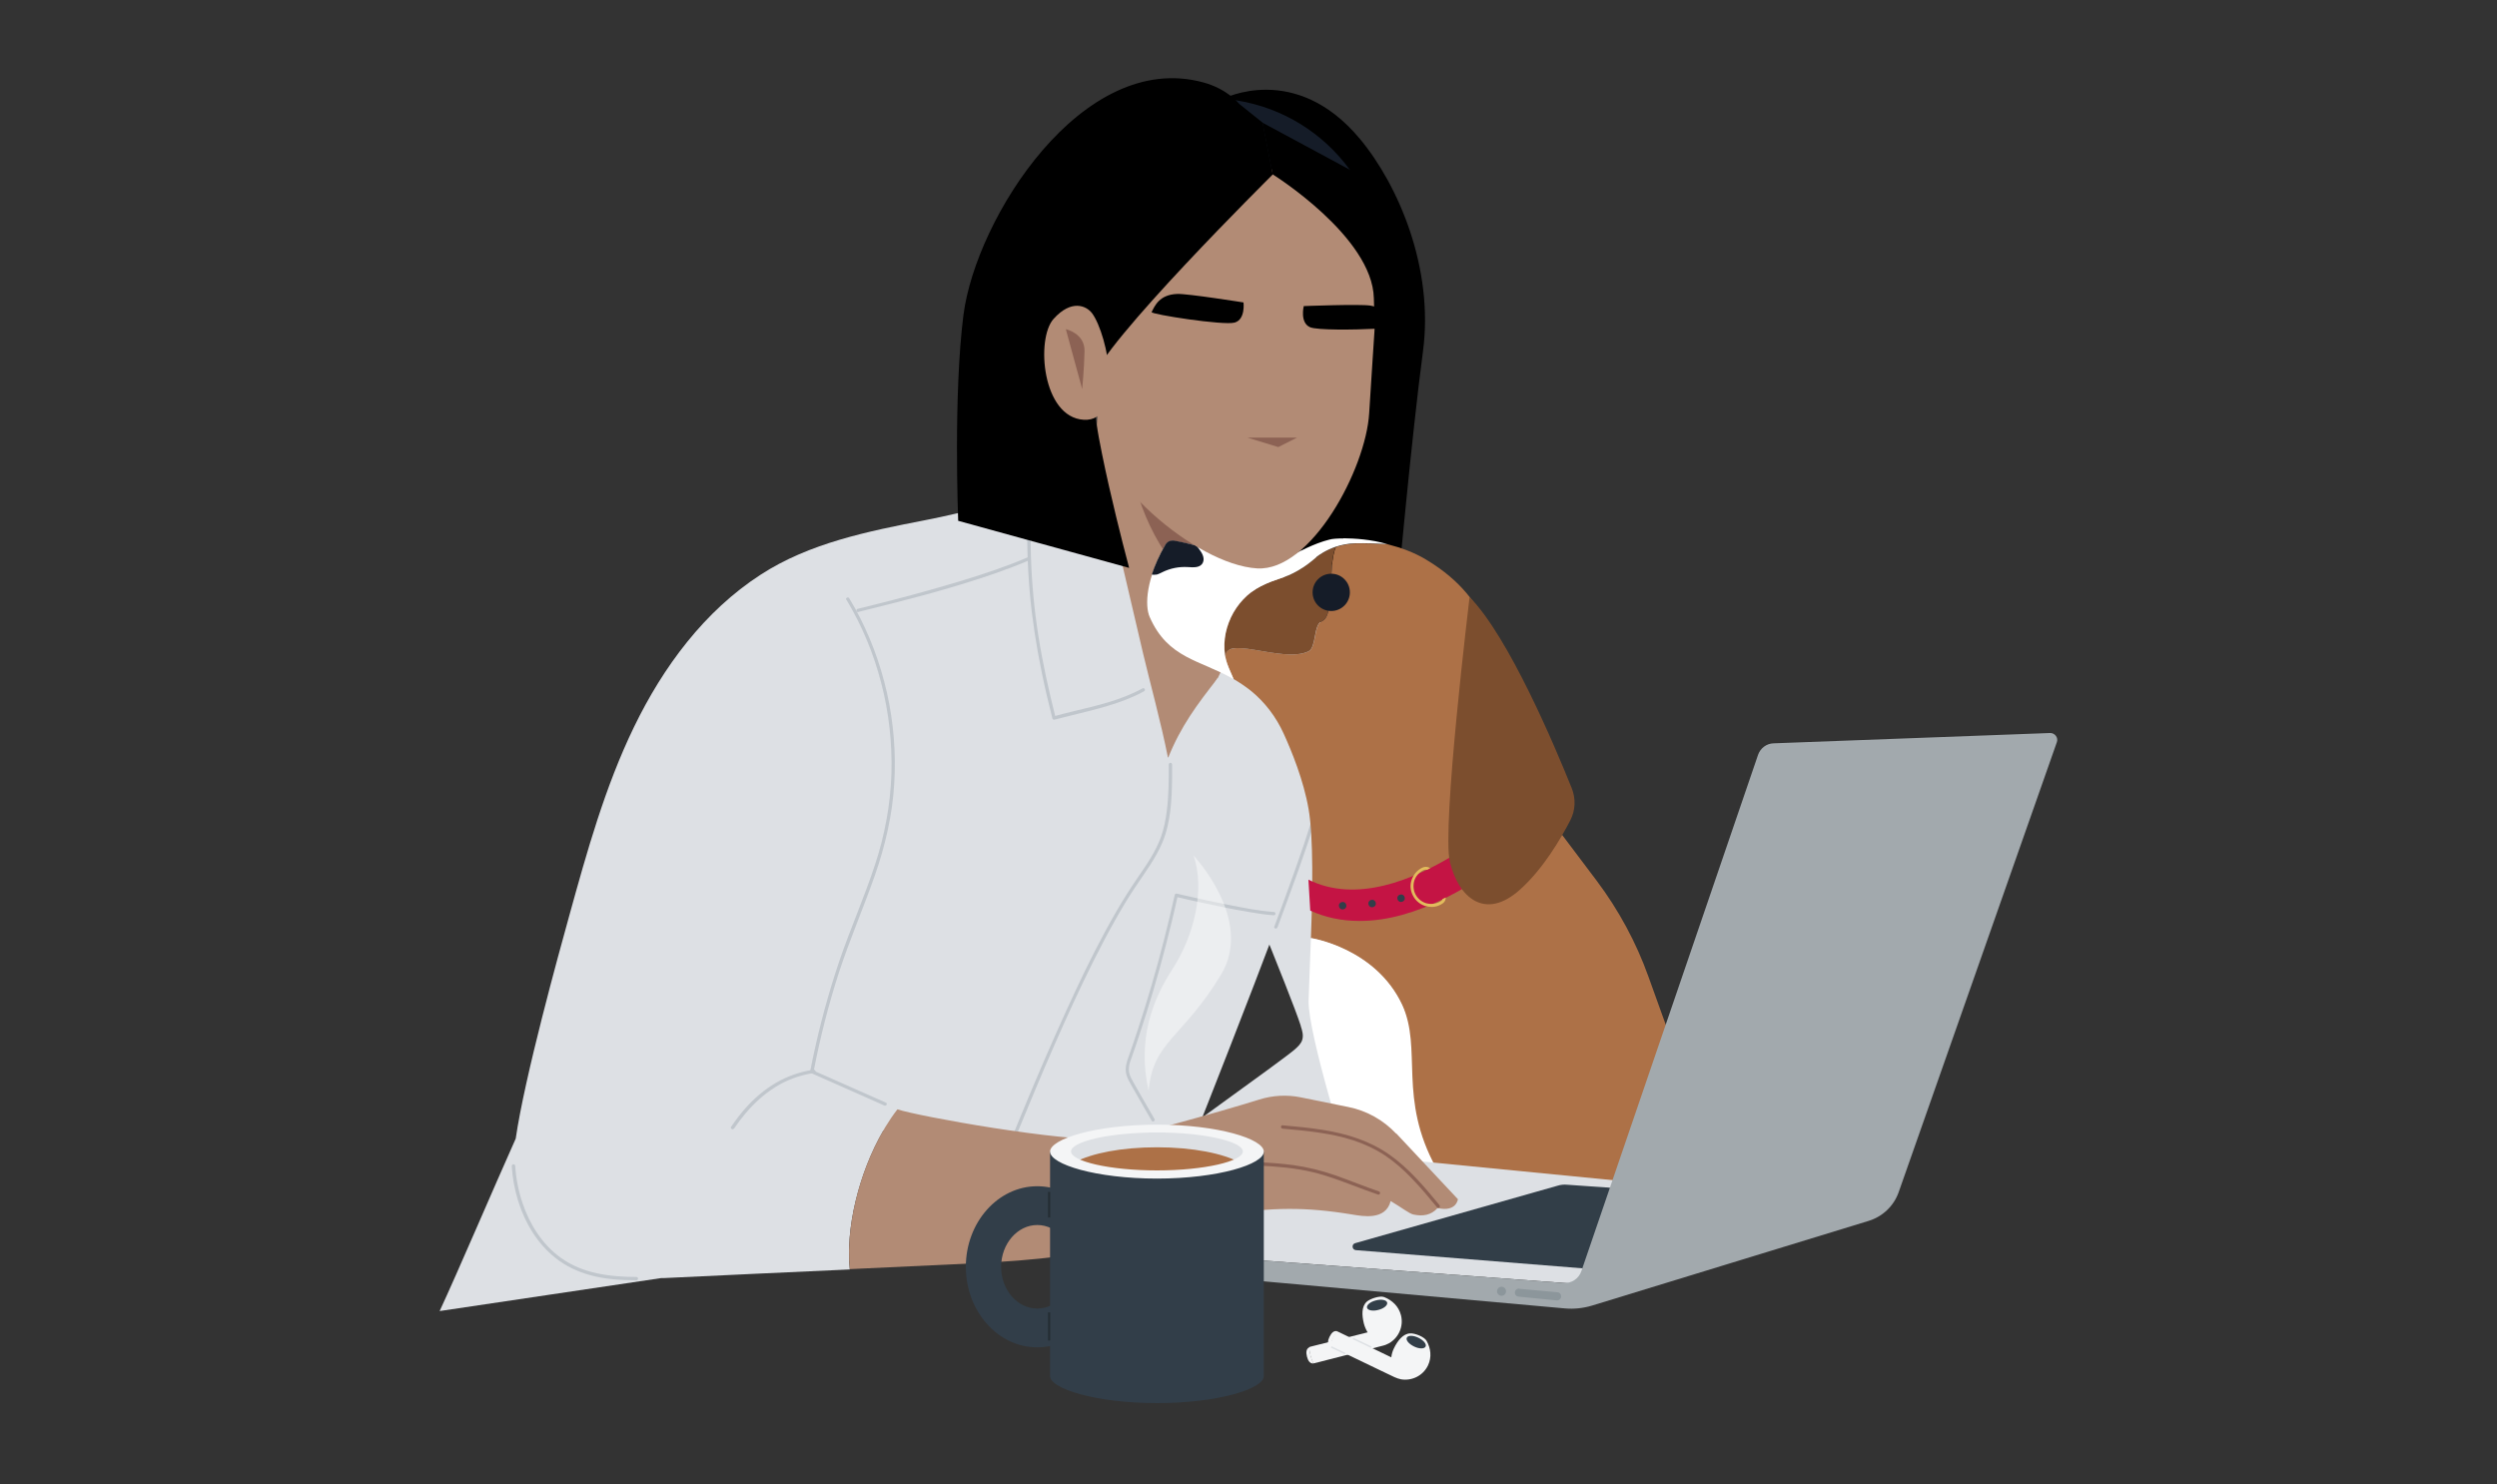 <?xml version="1.0" encoding="UTF-8"?><svg xmlns="http://www.w3.org/2000/svg" viewBox="0 0 150 89.17"><rect x="0" y="0" width="150" height="89.17" fill="#333333" stroke="none"/><defs><style>.g,.h{fill:#fff;}.i{fill:#7c4e2e;}.j{fill:#8c6254;}.k{fill:#f4f5f6;}.l{fill:#151c28;}.m{fill:#323e49;}.n{fill:#ad7147;}.o{fill:#8c969b;}.h{opacity:.44;}.p{fill:#b28b75;}.q{fill:none;}.r{fill:#c0c6cc;}.s{fill:#e2bc5d;}.t{fill:#dde0e4;}.u{fill:#323e48;}.v{fill:#c41444;}.w{fill:#242d33;}.x{fill:#a2a9ad;}</style></defs><g id="a"/><g id="b"><g id="c"><g><rect class="q" width="150" height="89.17"/><g><g><path class="k" d="M78.89,81.91s.05,0,.08-.01l3.13-.8,.97-.25c.14-.03,.26-.09,.38-.15,.57-.33,.88-1.01,.71-1.68-.14-.54-.53-.9-1.01-1.09-.26-.1-.85,.1-1.05,.28-.32,.3-.29,.82-.17,1.31,.05,.19,.13,.37,.22,.52h0l.02,.03v.02h.01v-.02l-.03-.02h0l-3.43,.86s-.06,.02-.08,.03c.01,.16,.04,.32,.08,.49,.04,.17,.1,.33,.17,.48Z"/><path class="k" d="M78.51,81.5c.06,.24,.17,.43,.39,.42-.07-.15-.12-.31-.17-.48-.04-.17-.07-.33-.08-.49-.19,.09-.2,.31-.14,.55Z"/><path class="u" d="M82.65,78.13c.33-.09,.64-.03,.68,.13,.04,.16-.2,.36-.53,.44-.33,.09-.64,.03-.68-.13-.04-.16,.2-.36,.53-.44Z"/><path class="k" d="M79.89,80.87s.04,.03,.07,.04l2.91,1.4,.9,.43c.13,.06,.26,.1,.39,.13,.65,.11,1.32-.21,1.62-.83,.24-.5,.17-1.03-.08-1.48-.13-.24-.71-.47-.99-.45-.43,.02-.75,.44-.97,.89-.09,.18-.14,.36-.16,.54h0v.06h0v-.05h0l-3.2-1.54s-.06-.02-.08-.03c-.09,.13-.18,.27-.25,.43-.08,.16-.14,.32-.18,.47Z"/><path class="k" d="M79.87,80.31c-.11,.22-.14,.44,.03,.57,.04-.16,.1-.32,.18-.47,.07-.15,.16-.3,.25-.43-.21-.05-.35,.11-.46,.33Z"/><path class="u" d="M85.2,80.37c.31,.15,.51,.38,.44,.53-.07,.15-.38,.15-.69,0-.31-.15-.51-.38-.44-.53,.07-.15,.38-.15,.69,0Z"/><rect class="t" x="80.34" y="80.65" width=".09" height=".93" transform="translate(-27.5 118.57) rotate(-64.4)"/><rect class="t" x="81.78" y="80.07" width=".09" height="1.22" transform="translate(-26.29 119.61) rotate(-64.4)"/></g><path class="t" d="M78.14,61.65c.09,.27,.17,.55,.09,.82-.07,.24-.27,.42-.45,.58-.72,.64-8.38,6.07-9.1,6.7l-3.1,3.17,20.84-2.07,2.6-1.26s1.47-.86,1.67-1.09c1.8-2,.6-5.2-.45-7.68-2.52-5.98-5.3-11.86-7.57-17.93-1.85-4.95-4.84-6.81-4.84-6.81l-2.72-5.89-4.79,9.54,3.2,10.34s4.02,9.68,4.62,11.56Z"/><g><path class="p" d="M73.15,40.75c.61-1.13,3.14-8.3,3.55-9.52l-10.01-13.13-1.13,10.94-.5,12.97,3.31,6.47,4.77-7.74Z"/><path class="j" d="M76.34,32.3l-1.82,5.17s-6.68-3.29-6.8-11.96c-.08-6.04,8.62,6.79,8.62,6.79Z"/></g><path class="t" d="M73.88,41.84l-.73-1.09c-1.25,1.59-2.21,2.88-2.97,4.76h-.02c-.4-2.04-1.13-4.71-1.49-6.24-.91-3.89-2.3-9.73-2.88-12.63-.74,.8-3.32,2.61-3.97,2.97-1.64,.54-3.66,1.14-6.23,1.64-3.44,.67-6.96,1.37-9.9,3.28-3.37,2.18-5.85,5.53-7.6,9.14-1.75,3.61-2.83,7.5-3.9,11.37-.62,2.24-2.67,9.65-3.21,13.37-1.36,3.04-3.49,8.04-4.57,10.36l13.3-1.98h.14c3.73-.18,7.47-.35,11.2-.52-.26-2.41,.52-5.77,2.02-8.35l3.93,1.21-.71,3.36,14.82-2.54c.57-1.44,7.74-19.43,8.88-23.72l-6.1-4.37Z"/><g><path class="r" d="M30.74,70.05c.09,1.4,.5,2.81,1.26,4,.37,.58,.83,1.1,1.37,1.53,.6,.48,1.3,.81,2.04,1.02,.91,.26,1.87,.32,2.82,.32,.13,0,.13-.2,0-.2-1.58,0-3.22-.2-4.54-1.15-1.1-.79-1.86-1.99-2.29-3.26-.25-.73-.4-1.49-.45-2.26,0-.13-.21-.13-.2,0h0Z"/><path class="r" d="M76.74,55.72c.42-1.13,.84-2.27,1.25-3.41,.31-.89,.62-1.77,.9-2.67,.12-.38,.23-.75,.33-1.13,.03-.13-.16-.18-.19-.05-.2,.74-.44,1.48-.68,2.21-.34,1.01-.7,2.01-1.06,3-.24,.67-.49,1.33-.74,2-.05,.12,.15,.17,.19,.05h0Z"/><path class="r" d="M70.21,45.94c0,.93,0,1.86-.12,2.78-.06,.53-.17,1.06-.35,1.57-.32,.88-.86,1.66-1.39,2.43-.46,.67-.89,1.35-1.29,2.04-.9,1.56-1.71,3.17-2.47,4.8-.81,1.73-1.58,3.48-2.33,5.24-.67,1.57-1.31,3.15-1.96,4.74-.07,.17-.14,.34-.21,.51-.05,.12,.15,.17,.19,.05,.64-1.55,1.27-3.1,1.92-4.65,.74-1.76,1.5-3.51,2.3-5.24,.77-1.66,1.58-3.31,2.48-4.91,.39-.69,.79-1.37,1.23-2.02,.58-.87,1.21-1.7,1.62-2.67,.5-1.2,.56-2.54,.58-3.83,0-.28,0-.57,0-.85,0-.13-.2-.13-.2,0h0Z"/><path class="r" d="M50.85,36.04c.94,1.56,1.64,3.25,2.09,5.01,.46,1.77,.66,3.6,.61,5.42-.06,1.87-.4,3.71-.99,5.49-.63,1.93-1.46,3.79-2.12,5.72-.66,1.94-1.2,3.93-1.62,5.94-.05,.25-.1,.49-.15,.74,0,.04,0,.1,.05,.11l3.86,1.71,.54,.24c.12,.05,.22-.12,.1-.17-1.29-.57-2.57-1.14-3.86-1.71l-.54-.24,.05,.11c.39-2.04,.9-4.05,1.54-6.02,.64-1.95,1.46-3.84,2.14-5.78,.63-1.8,1.06-3.65,1.17-5.55,.11-1.82-.04-3.66-.44-5.44-.4-1.77-1.04-3.49-1.92-5.08-.11-.2-.23-.4-.35-.6-.07-.11-.24,0-.17,.1h0Z"/><path class="r" d="M69.34,67.21l-.72-1.25-.35-.61c-.11-.2-.23-.39-.33-.6-.1-.2-.15-.41-.12-.63,.02-.22,.1-.43,.18-.64,.15-.44,.31-.88,.45-1.32,.58-1.75,1.11-3.52,1.57-5.31,.26-1.01,.51-2.02,.73-3.04l-.12,.07c.5,.12,1,.23,1.5,.34,.98,.21,1.96,.42,2.94,.58,.48,.08,.97,.16,1.45,.19,.13,0,.13-.19,0-.2-.93-.07-1.84-.25-2.75-.43-.86-.17-1.71-.35-2.56-.55-.17-.04-.35-.08-.52-.12-.05-.01-.11,.02-.12,.07-.41,1.83-.87,3.65-1.4,5.46-.26,.9-.54,1.79-.83,2.67-.15,.45-.3,.91-.46,1.36-.14,.41-.34,.85-.22,1.3,.06,.23,.18,.44,.3,.65l.4,.7,.82,1.43c.06,.11,.24,.01,.17-.1h0Z"/><path class="r" d="M51.58,36.76c1.34-.33,2.68-.67,4.02-1.03,1.39-.38,2.78-.8,4.15-1.27,.71-.25,1.41-.51,2.1-.81,.12-.05,.02-.23-.1-.17-1.26,.54-2.57,.98-3.88,1.38-1.38,.42-2.77,.81-4.17,1.17-.72,.19-1.45,.37-2.18,.55-.13,.03-.07,.23,.05,.19h0Z"/><path class="r" d="M68.63,41.36c-1.29,.71-2.75,1.04-4.17,1.38-.39,.1-.78,.19-1.17,.3l.12,.07c-.41-1.62-.77-3.25-1.03-4.9-.25-1.58-.4-3.18-.45-4.78-.03-.96-.03-1.92,0-2.87,0-.13-.2-.13-.2,0-.05,1.68-.02,3.36,.13,5.03,.14,1.6,.39,3.19,.71,4.76,.19,.94,.41,1.88,.65,2.82,.01,.05,.07,.08,.12,.07,1.43-.38,2.9-.66,4.29-1.2,.38-.15,.75-.31,1.1-.51,.11-.06,.01-.24-.1-.17h0Z"/><path class="r" d="M44.1,67.8c.88-1.3,2.03-2.44,3.51-3,.42-.16,.86-.27,1.31-.34,.13-.02,.07-.21-.05-.19-.8,.12-1.58,.39-2.28,.8-.68,.4-1.28,.92-1.8,1.5-.31,.35-.6,.73-.87,1.13-.07,.11,.1,.21,.17,.1h0Z"/></g><path d="M73.47,5.94s4.33-2.26,8.22,2.4c2.31,2.77,4.46,7.78,3.79,12.78-.67,5-1.55,14.65-1.55,14.65l-8.31-3.92,.96-10.9-3.1-15.01Z"/><path class="n" d="M101.24,64.83l-2.21-6.14c-.74-2.07-1.79-4.01-3.11-5.77-1.38-1.84-2.99-3.97-3.07-4.04l-1.19,.28-1.33-6.57s-.41-4.1-1.09-5.26c-.56-.95-1.33-2.37-3.59-3.72-.7-.42-1.5-.71-2.29-.91-.63-.04-1.32-.06-1.9-.05-.46,.01-.87,.1-1.21,.21-.53,1.23,0,4.13-.85,4.47-.49,.2-.31,1.56-.78,1.8-1.59,.78-5.37-1.18-4.96,.54,.05,.23,.24,.66,.45,1.13,.34,.2,.69,.43,1.03,.7,.85,.69,1.52,1.58,1.97,2.57,.48,1.05,1.2,2.81,1.5,4.54,.3,1.71,.24,5.04,.14,7.76,0,0,3.86,.59,5.47,4.01,1.24,2.63-.26,11-.05,13.16l7.77-1.46,12.03,.56-2.73-7.8Z"/><path class="g" d="M78.75,56.37c-.02,.56-.13,3.25-.14,3.74-.05,2.02,2.48,9.97,2.48,9.97l5.19,.1c-2.32-4.19-.82-7.17-2.05-9.81-1.6-3.42-5.47-4.01-5.47-4.01Z"/><path class="i" d="M79.04,33.51h0c-.29,.25-.62,.5-1.05,.76-.85,.5-1.29,.46-2.25,.95-1.58,.8-2.51,2.73-2.09,4.45-.42-1.72,3.37,.24,4.96-.54,.47-.23,.29-1.6,.78-1.8,.85-.34,.32-3.24,.85-4.47-.61,.2-1.01,.49-1.15,.61l-.05,.05Z"/><path class="g" d="M80.71,32.35c-.38,0-.68,.02-.85,.07-.45,.11-.93,.3-1.38,.51-.35,.16-.68,.33-.95,.49-.55,.31-1.19,.41-1.81,.28-1.22-.26-4.33-1.06-5.12-1.19h-.07c-.21-.05-.41,.05-.52,.23-1.16,2.01-1.25,3.63-.95,4.32,1.1,2.52,3.03,2.58,5.04,3.74-.21-.47-.39-.9-.45-1.13-.42-1.72,.51-3.65,2.09-4.45,.96-.48,1.4-.45,2.25-.95,.43-.25,.76-.51,1.05-.76h0s.02-.02,.05-.05c.14-.11,.54-.4,1.15-.61,.34-.11,.74-.2,1.21-.21,.58-.01,1.27,.01,1.9,.05-1.02-.29-1.96-.34-2.65-.35Z"/><path class="v" d="M81.65,55.33c-1.06,0-2.04-.21-2.94-.62l-.11-1.86c5.67,2.83,13.69-5.36,13.78-5.45l.88,1.89c-.76,.73-2.67,2.49-5.09,3.93-1.83,1.09-3.57,1.77-5.17,2.01-.46,.07-.9,.1-1.33,.1Z"/><path class="m" d="M80.88,54.44c-.01,.12-.12,.21-.25,.2-.12-.01-.21-.12-.2-.25,.01-.12,.12-.21,.25-.2,.12,.01,.21,.12,.2,.25Z"/><path class="m" d="M82.65,54.31c-.01,.12-.12,.21-.25,.2-.12-.01-.21-.12-.2-.25,.01-.12,.12-.21,.25-.2,.12,.01,.21,.12,.2,.25Z"/><path class="m" d="M84.39,53.99c-.01,.12-.12,.21-.25,.2-.12-.01-.21-.12-.2-.25,.01-.12,.12-.21,.25-.2,.12,.01,.21,.12,.2,.25Z"/><path class="s" d="M86.66,54.02c-.03,.07-.09,.12-.19,.17-.25,.13-.54,.15-.82,.07-.27-.09-.49-.28-.62-.53h0c-.13-.25-.15-.54-.07-.82,.09-.27,.28-.49,.53-.62,.05-.03,.11-.04,.16-.04,.03,0,.06,0,.08,.01l.19-.1c-.16-.1-.33-.11-.5-.02-.3,.15-.51,.41-.62,.72s-.08,.65,.08,.95h0c.15,.3,.41,.51,.72,.62,.14,.04,.28,.06,.42,.06,.18,0,.36-.05,.53-.14,.2-.1,.3-.24,.3-.43l-.2,.1Z"/><path class="l" d="M69.45,34.53c.14-.03,.26-.1,.39-.16,.47-.23,.99-.33,1.51-.3,.33,.02,.74,.06,.9-.25,.04-.08,.06-.18,.05-.27-.03-.28-.22-.49-.37-.7l-.11-.08c-.38-.1-.92-.23-1.3-.29-.2-.03-.41,.06-.51,.24-.38,.65-.64,1.26-.82,1.8,.08,.02,.17,.02,.26,0Z"/><circle class="l" cx="79.97" cy="35.59" r="1.12"/><path class="i" d="M88.28,35.87c2.35,2.38,5.14,9,6.14,11.49,.25,.63,.22,1.33-.09,1.93-.57,1.1-1.62,2.9-3.01,4.15-2.12,1.91-3.71,.46-4.22-1.64-.5-2.1,1.16-15.7,1.18-15.93Z"/><polygon class="t" points="64.71 74.9 85.09 69.75 97.44 70.96 94.75 77.14 64.71 74.9"/><path class="u" d="M81.45,75.11l14.71,1.18,3.84-4.7-5.85-.41c-.2-.02-.4,0-.59,.06l-12.15,3.45c-.23,.06-.2,.4,.04,.42Z"/><path class="x" d="M64.71,74.9l29.21,2.18c.48,.04,.93-.26,1.08-.72l10.61-31.01c.14-.4,.51-.68,.93-.69l16.61-.62c.29-.01,.51,.28,.41,.55l-9.5,27.03c-.29,.83-.96,1.47-1.8,1.73l-16.62,5.09c-.53,.16-1.09,.22-1.64,.17l-28.13-2.53c-.62-.06-1.12-.56-1.16-1.18h0Z"/><path class="o" d="M91.26,77.43l2.31,.21c.12,.01,.21,.11,.21,.24h0c0,.15-.12,.26-.26,.25l-2.31-.23c-.12-.01-.21-.11-.21-.24h0c0-.14,.12-.25,.26-.24Z"/><path class="o" d="M90.47,77.58c0,.15-.12,.27-.27,.27s-.27-.12-.27-.27,.12-.27,.27-.27,.27,.12,.27,.27Z"/><g><path class="p" d="M83.87,68.11c-.77-.82-1.77-1.38-2.87-1.6l-2.86-.58c-.83-.17-1.69-.12-2.49,.13-2.52,.79-8.09,2.33-8.91,2.38-2.96,.18-11.57-1.37-12.83-1.79-2.05,2.65-3.16,6.78-2.86,9.6l6.2-.29c3.49-.16,7.01-.33,10.36-1.28,2-.56,3.92-1.4,5.97-1.71,2.85-.43,4.82-.47,7.66,0,.61,.1,2,.37,2.3-.81h0c.66,.39,1.12,.76,1.37,.81,.57,.12,1.06,.04,1.45-.39,1.13,.26,1.22-.53,1.22-.53l-3.71-3.96Z"/><path class="j" d="M77.06,67.81c1.42,.13,2.87,.26,4.23,.7,.67,.22,1.32,.52,1.91,.91,.58,.39,1.1,.85,1.58,1.35,.55,.56,1.05,1.17,1.55,1.77,.08,.1,.23-.04,.14-.14-.9-1.09-1.82-2.19-2.98-3.01-1.18-.84-2.57-1.27-3.99-1.5-.81-.13-1.63-.21-2.45-.28-.13-.01-.13,.19,0,.2h0Z"/><path class="j" d="M75.6,70.03c1.1,.05,2.21,.14,3.28,.4,.8,.19,1.57,.48,2.34,.77,.52,.2,1.04,.39,1.56,.57,.12,.04,.18-.15,.05-.19-.87-.3-1.73-.65-2.6-.96-.83-.29-1.68-.5-2.55-.62-.69-.09-1.39-.15-2.09-.17-.13,0-.13,.2,0,.2h0Z"/></g><g id="d"><path id="e" class="l" d="M62.23,15.6c-.34,5.7,4,11.18,9.75,11.53,5.74,.34,10.71-4.59,11.05-10.28,.34-5.7-4.04-10.59-9.78-10.93-5.74-.34-10.68,4-11.02,9.69Z"/><path class="p" d="M66.5,17.83c1.03-4.86,5.43-7.96,9.92-7.69,4.48,.27,6.49,4.16,6.22,8.66,0,0-.38,5.74-.39,6.02-.2,3.36-3.49,9.52-6.73,9.33-3.74-.22-9.81-5.58-9.62-8.82,.02-.28,.21-5.66,.61-7.49Z"/></g><g id="f"><g><path d="M74.69,18.17s-3.32-.53-3.97-.51c-1.08,.04-1.35,.72-1.54,1.09-.07,.13,4.33,.82,4.99,.63,.66-.19,.53-1.21,.53-1.21Z"/><path d="M78.32,18.39s3.36-.13,4-.03c.12,.02,.23,.05,.33,.08,.35,.1,.28,1.29,0,1.31-1.35,.07-3.53,.09-3.95-.09-.63-.27-.38-1.27-.38-1.27Z"/></g></g><polygon class="j" points="74.93 26.29 76.79 26.86 77.92 26.29 74.93 26.29"/><path d="M76.46,10.48s5.99,3.74,6.07,7.44c.09,3.7,.7,9.81,.7,9.81l1.85-11.34-3.34-5.84-5.9-3.18,.61,3.11Z"/><path d="M76.46,10.48s-10.43,10.33-10.79,12.31c-.36,1.98,2.16,11.33,2.16,11.33l-10.27-2.83s-.3-7.59,.32-12.39c.75-5.78,7.14-15.93,14.4-13.95,1.47,.4,2.16,1.29,2.16,1.29l1.41,1.13,.61,3.11Z"/><g><path class="p" d="M65.61,18.83c-.35-.47-1.25-.86-2.32,.33-1.07,1.19-.69,5.91,1.81,6.06,2.5,.15,1.46-5.09,.51-6.39Z"/><path class="j" d="M64.04,19.78s1.13,.25,1.11,1.31c-.02,1.05-.14,2.29-.14,2.29l-.98-3.59Z"/></g><g><path class="m" d="M62.31,80.95c-2.37,0-4.29-2.17-4.29-4.84s1.93-4.84,4.29-4.84,4.29,2.17,4.29,4.84-1.93,4.84-4.29,4.84Zm0-7.35c-1.19,0-2.17,1.13-2.17,2.51s.97,2.51,2.17,2.51,2.17-1.13,2.17-2.51-.97-2.51-2.17-2.51Z"/><path class="m" d="M63.08,69.19v13.49c0,.75,2.75,1.62,6.42,1.62s6.42-.86,6.42-1.62v-13.49h-12.84Z"/><path class="t" d="M74.94,69.19c0-.62-2.44-1.2-5.45-1.2s-5.45,.58-5.45,1.2c0,.29,.52,.55,1.38,.75,.69-.33,2.25-.55,4.06-.55s3.37,.23,4.06,.55c.86-.2,1.38-.46,1.38-.75Z"/><path class="n" d="M69.5,70.57c2.09,0,5.1-.66,5-.71-.99-.56-2.86-.93-5-.93s-3.91,.36-4.92,.89c-.13,.07,2.83,.75,4.92,.75Z"/><path class="k" d="M69.5,67.57c-3.67,0-6.42,.86-6.42,1.62s2.75,1.62,6.42,1.62,6.42-.86,6.42-1.62-2.75-1.62-6.42-1.62Zm0,2.75c-2.85,0-5.16-.55-5.16-1.14s2.31-1.14,5.16-1.14,5.16,.55,5.16,1.14-2.31,1.14-5.16,1.14Z"/><rect class="w" x="62.96" y="71.61" width=".13" height="1.54"/><rect class="w" x="62.96" y="78.85" width=".13" height="1.69"/><path class="h" d="M71.7,51.4s3.65,3.85,1.65,7.16c-2.31,3.83-4.09,3.99-4.35,6.98-.68-3.04,.19-5.4,1.44-7.33,1.28-1.97,1.97-4.76,1.26-6.8Z"/></g></g></g></g></g></svg>